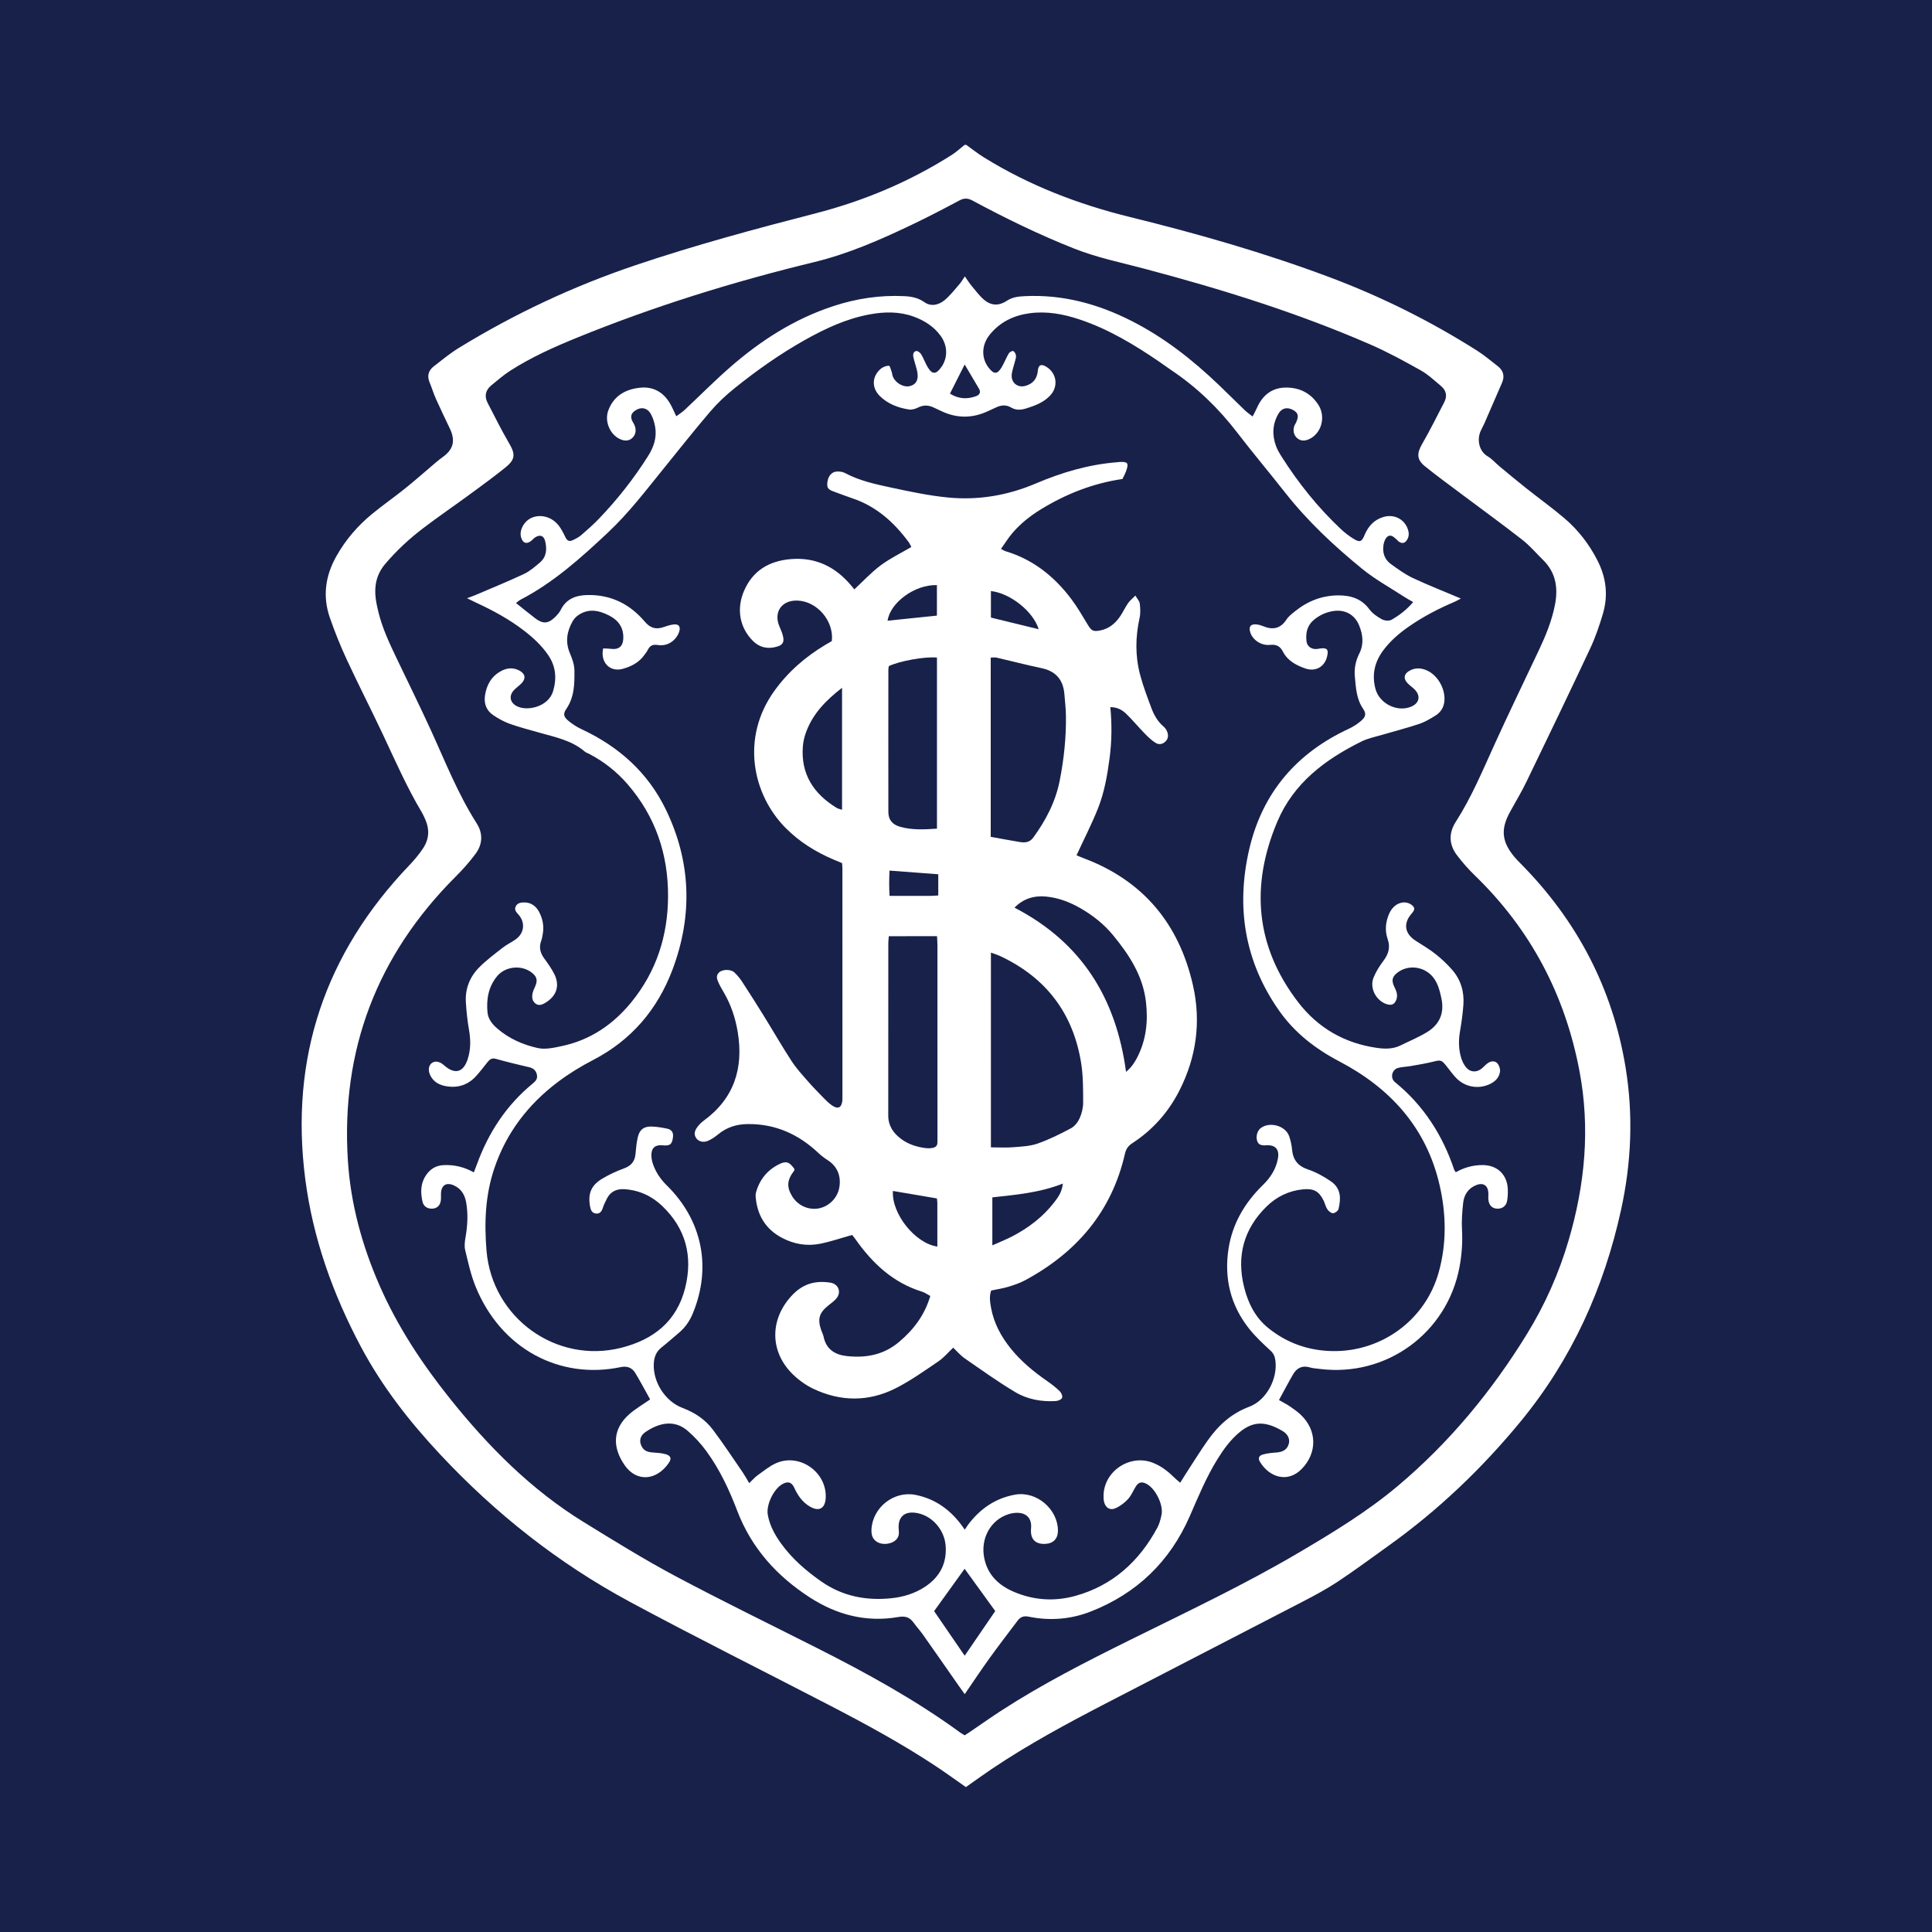 <?xml version="1.0" encoding="utf-8"?>
<!-- Generator: Adobe Illustrator 17.0.0, SVG Export Plug-In . SVG Version: 6.00 Build 0)  -->
<!DOCTYPE svg PUBLIC "-//W3C//DTD SVG 1.1//EN" "http://www.w3.org/Graphics/SVG/1.1/DTD/svg11.dtd">
<svg version="1.1" id="Layer_1" xmlns="http://www.w3.org/2000/svg" xmlns:xlink="http://www.w3.org/1999/xlink" x="0px" y="0px"
	 width="200px" height="200px" viewBox="0 0 200 200" enable-background="new 0 0 200 200" xml:space="preserve">
<rect fill="#18214A" width="200" height="200"/>
<g>
	<path fill="#FFFFFF" d="M100.031,15c0.6,0.429,1.177,0.892,1.802,1.28c4.702,2.916,9.796,4.874,15.156,6.191
		c6.994,1.719,13.914,3.701,20.66,6.231c5.339,2.003,10.43,4.537,15.251,7.593c0.748,0.474,1.428,1.056,2.132,1.597
		c0.592,0.455,0.758,1.038,0.459,1.73c-0.61,1.414-1.223,2.825-1.841,4.235c-0.119,0.271-0.275,0.526-0.39,0.798
		c-0.366,0.867-0.167,2.052,0.744,2.584c0.451,0.263,0.804,0.69,1.213,1.029c0.911,0.756,1.82,1.515,2.748,2.252
		c1.323,1.05,2.698,2.037,3.983,3.13c1.433,1.22,2.568,2.694,3.429,4.384c0.907,1.78,1.114,3.622,0.551,5.518
		c-0.361,1.217-0.776,2.433-1.314,3.58c-2.164,4.613-4.375,9.204-6.594,13.791c-0.515,1.065-1.13,2.082-1.701,3.121
		c-0.986,1.793-0.867,3.07,0.444,4.656c0.207,0.251,0.44,0.481,0.669,0.713c5.821,5.888,9.5,12.89,10.845,21.07
		c0.812,4.938,0.606,9.865-0.464,14.753c-1.772,8.091-5.096,15.457-10.37,21.879c-4.007,4.879-8.543,9.212-13.687,12.891
		c-1.76,1.259-3.497,2.552-5.301,3.745c-1.183,0.782-2.446,1.451-3.707,2.105c-6.759,3.507-13.533,6.985-20.292,10.491
		c-4.026,2.088-8.018,4.238-11.787,6.773c-0.907,0.61-1.791,1.255-2.68,1.879c-1.054-0.735-2.06-1.466-3.096-2.153
		c-3.538-2.344-7.263-4.365-11.026-6.317c-6.89-3.575-13.843-7.034-20.676-10.715c-7.386-3.978-13.903-9.129-19.638-15.266
		c-3.172-3.394-6.007-7.022-8.196-11.138c-2.907-5.466-4.966-11.228-5.759-17.37c-1.615-12.527,2.052-23.349,10.776-32.472
		c0.529-0.553,1.03-1.149,1.447-1.789c0.606-0.93,0.661-1.946,0.194-2.97c-0.11-0.242-0.215-0.49-0.351-0.718
		c-1.539-2.575-2.738-5.318-4.012-8.026c-1.223-2.6-2.537-5.158-3.747-7.764c-0.66-1.42-1.247-2.881-1.76-4.36
		c-0.761-2.195-0.474-4.311,0.662-6.338c0.956-1.706,2.203-3.161,3.704-4.394c1.121-0.921,2.317-1.752,3.447-2.662
		c1.082-0.872,2.122-1.795,3.184-2.693c0.226-0.191,0.458-0.375,0.698-0.547c1.095-0.785,1.322-1.692,0.733-2.932
		c-0.483-1.017-0.975-2.03-1.434-3.057c-0.253-0.567-0.434-1.165-0.671-1.74c-0.278-0.673-0.115-1.231,0.439-1.658
		c0.843-0.651,1.67-1.338,2.574-1.893c5.778-3.549,11.878-6.405,18.31-8.575c6.124-2.066,12.353-3.747,18.607-5.358
		c5.025-1.294,9.765-3.284,14.153-6.074c0.463-0.295,0.869-0.679,1.302-1.022C99.913,15,99.972,15,100.031,15z M99.87,179.639
		c0.218-0.145,0.414-0.271,0.607-0.402c1.054-0.716,2.095-1.452,3.164-2.146c4.258-2.765,8.775-5.06,13.317-7.311
		c5.893-2.92,11.847-5.722,17.52-9.069c3.526-2.08,7.027-4.205,10.17-6.842c5.361-4.498,9.767-9.829,13.426-15.779
		c1.871-3.043,3.311-6.289,4.317-9.719c1.684-5.741,2.24-11.548,1.119-17.481c-1.493-7.904-5.06-14.675-10.846-20.276
		c-0.657-0.636-1.267-1.332-1.822-2.059c-0.842-1.103-0.903-2.29-0.142-3.477c1.638-2.557,2.799-5.348,4.051-8.099
		c1.484-3.262,3.051-6.487,4.58-9.729c0.696-1.477,1.309-2.984,1.63-4.594c0.35-1.757,0.125-3.365-1.217-4.682
		c-0.719-0.706-1.378-1.487-2.167-2.103c-2.054-1.604-4.166-3.134-6.25-4.698c-1.279-0.96-2.575-1.9-3.819-2.905
		c-0.87-0.703-0.846-1.347-0.281-2.323c0.814-1.407,1.534-2.869,2.283-4.313c0.332-0.641,0.2-1.224-0.343-1.676
		c-0.681-0.568-1.339-1.194-2.104-1.622c-1.704-0.954-3.426-1.896-5.214-2.675c-7.567-3.295-15.428-5.734-23.396-7.845
		c-2.431-0.644-4.899-1.148-7.253-2.08c-3.615-1.432-7.102-3.13-10.521-4.969c-0.508-0.273-0.885-0.271-1.389-0.001
		c-1.618,0.869-3.25,1.714-4.908,2.505c-3.263,1.557-6.565,3.007-10.105,3.866c-8.358,2.027-16.557,4.568-24.528,7.814
		c-2.388,0.973-4.745,2.025-6.922,3.423c-0.694,0.446-1.326,0.992-1.965,1.518c-0.6,0.494-0.747,1.118-0.381,1.82
		c0.725,1.391,1.415,2.803,2.209,4.154c0.666,1.134,0.681,1.677-0.357,2.518c-1.196,0.969-2.444,1.875-3.686,2.786
		c-1.601,1.174-3.242,2.295-4.822,3.495c-1.441,1.095-2.767,2.323-3.944,3.71c-0.889,1.048-1.159,2.243-0.989,3.566
		c0.06,0.469,0.163,0.934,0.274,1.394c0.407,1.681,1.138,3.237,1.88,4.788c1.189,2.485,2.408,4.957,3.555,7.461
		c1.492,3.257,2.8,6.602,4.739,9.641c0.676,1.06,0.624,2.171-0.113,3.166c-0.614,0.829-1.308,1.609-2.038,2.339
		c-8.146,8.137-11.916,17.956-11.175,29.436c0.288,4.462,1.463,8.754,3.257,12.863c1.876,4.297,4.434,8.167,7.356,11.813
		c3.956,4.937,8.369,9.383,13.789,12.721c3.127,1.926,6.256,3.867,9.494,5.593c4.862,2.591,9.821,5,14.739,7.485
		c5.11,2.582,10.12,5.332,14.756,8.717C99.546,179.459,99.702,179.538,99.87,179.639z"/>
	<path fill="#FFFFFF" d="M150.703,121.352c0.874-0.499,1.806-0.752,2.802-0.744c1.489,0.011,2.51,0.976,2.581,2.471
		c0.019,0.412-0.001,0.834-0.071,1.239c-0.092,0.529-0.495,0.817-1.013,0.803c-0.517-0.014-0.852-0.327-0.921-0.894
		c-0.028-0.233,0.006-0.473-0.004-0.71c-0.034-0.794-0.519-1.129-1.26-0.835c-0.822,0.326-1.259,0.996-1.351,1.841
		c-0.098,0.91-0.172,1.835-0.122,2.745c0.073,1.314-0.016,2.604-0.256,3.891c-1.273,6.829-7.552,11.415-14.45,10.554
		c-0.352-0.044-0.715-0.062-1.052-0.162c-0.787-0.233-1.344,0.068-1.726,0.721c-0.505,0.864-0.966,1.754-1.461,2.66
		c0.426,0.245,0.797,0.43,1.137,0.661c0.391,0.266,0.781,0.544,1.123,0.868c1.692,1.603,1.717,3.953,0.081,5.617
		c-1.47,1.496-3.385,0.814-4.317-0.763c-0.209-0.354-0.11-0.625,0.316-0.747c0.449-0.129,0.928-0.17,1.397-0.206
		c0.698-0.053,1.106-0.315,1.273-0.879c0.141-0.478-0.054-1.002-0.636-1.344c-1.746-1.026-3.015-1.055-4.427,0.104
		c-0.953,0.782-1.667,1.764-2.31,2.8c-1.161,1.87-1.994,3.897-2.871,5.908c-2.054,4.708-5.501,8.024-10.286,9.887
		c-2.054,0.8-4.214,0.963-6.385,0.52c-0.526-0.107-0.86,0.026-1.151,0.412c-0.963,1.278-1.941,2.545-2.876,3.842
		c-0.865,1.2-1.683,2.434-2.598,3.765c-0.208-0.286-0.375-0.511-0.535-0.74c-1.257-1.797-2.508-3.599-3.772-5.391
		c-0.307-0.435-0.67-0.831-0.983-1.263c-0.404-0.559-0.849-0.719-1.588-0.59c-3.31,0.579-6.369-0.222-9.152-2.021
		c-3.418-2.21-6.043-5.105-7.52-8.972c-0.826-2.161-1.804-4.265-3.173-6.145c-0.57-0.782-1.24-1.518-1.974-2.148
		c-1.386-1.191-2.972-0.8-4.343,0.129c-0.527,0.357-0.655,0.836-0.483,1.309c0.2,0.549,0.549,0.768,1.223,0.815
		c0.441,0.031,0.892,0.054,1.314,0.17c0.562,0.155,0.667,0.455,0.345,0.921c-1.272,1.841-3.341,1.993-4.563,0.228
		c-1.319-1.905-1.243-3.791,0.523-5.321c0.62-0.537,1.345-0.954,2.114-1.491c-0.494-0.884-0.988-1.818-1.531-2.723
		c-0.337-0.561-0.848-0.762-1.524-0.62c-6.26,1.313-12.385-1.839-15.028-8.372c-0.485-1.199-0.76-2.488-1.065-3.752
		c-0.1-0.413-0.037-0.887,0.037-1.318c0.209-1.208,0.279-2.411,0.063-3.625c-0.139-0.777-0.511-1.392-1.241-1.733
		c-0.808-0.377-1.348-0.029-1.363,0.853c-0.004,0.265,0.02,0.537-0.033,0.793c-0.098,0.476-0.412,0.723-0.865,0.748
		c-0.486,0.026-0.894-0.215-1.006-0.692c-0.223-0.946-0.23-1.882,0.337-2.74c0.437-0.661,1.028-1.036,1.839-1.074
		c1.094-0.05,2.115,0.186,3.129,0.752c0.114-0.297,0.219-0.56,0.316-0.826c1.2-3.298,3.061-6.143,5.792-8.379
		c0.331-0.271,0.528-0.525,0.404-0.971c-0.118-0.425-0.381-0.617-0.804-0.714c-1.151-0.264-2.299-0.548-3.437-0.865
		c-0.398-0.111-0.619,0.054-0.836,0.319c-0.412,0.504-0.797,1.035-1.24,1.51c-0.806,0.862-1.821,1.199-2.986,1.019
		c-0.731-0.113-1.362-0.42-1.713-1.124c-0.26-0.52-0.185-1.047,0.164-1.296c0.334-0.238,0.777-0.165,1.211,0.198
		c0.023,0.019,0.043,0.041,0.065,0.061c1.104,0.964,1.989,0.729,2.435-0.671c0.311-0.978,0.313-1.969,0.134-2.985
		c-0.17-0.959-0.272-1.934-0.33-2.907c-0.081-1.373,0.401-2.592,1.348-3.558c0.741-0.755,1.604-1.395,2.441-2.051
		c0.418-0.328,0.907-0.561,1.345-0.865c0.919-0.636,1.048-1.758,0.308-2.585c-0.223-0.249-0.46-0.492-0.274-0.856
		c0.171-0.336,0.496-0.393,0.834-0.399c0.734-0.014,1.247,0.364,1.575,0.975c0.387,0.723,0.528,1.505,0.379,2.324
		c-0.042,0.233-0.083,0.47-0.163,0.692c-0.246,0.681-0.085,1.264,0.335,1.831c0.369,0.499,0.73,1.014,1.012,1.564
		c0.61,1.19,0.276,2.268-0.864,2.975c-0.339,0.21-0.706,0.386-1.07,0.107c-0.338-0.259-0.386-0.657-0.303-1.052
		c0.048-0.228,0.148-0.447,0.246-0.661c0.316-0.686,0.221-1.085-0.379-1.529c-1.054-0.779-2.695-0.611-3.542,0.418
		c-0.899,1.092-1.122,2.403-0.985,3.766c0.067,0.668,0.495,1.195,1.001,1.634c1.217,1.055,2.671,1.692,4.201,2.031
		c0.795,0.176,1.711-0.038,2.542-0.217c2.926-0.631,5.27-2.234,7.143-4.529c2.596-3.181,3.783-6.882,3.801-10.95
		c0.02-4.365-1.303-8.28-4.186-11.612c-1.137-1.314-2.483-2.371-4.03-3.17c-0.132-0.068-0.286-0.109-0.394-0.203
		c-1.355-1.174-3.062-1.499-4.71-1.969c-1.025-0.292-2.061-0.556-3.062-0.914c-0.605-0.216-1.188-0.54-1.722-0.902
		c-0.694-0.47-0.971-1.176-0.849-2.016c0.163-1.12,0.675-2.02,1.698-2.562c0.609-0.322,1.252-0.365,1.875-0.027
		c0.6,0.326,0.684,0.807,0.222,1.301c-0.242,0.259-0.549,0.456-0.791,0.714c-0.56,0.596-0.418,1.306,0.311,1.673
		c1.083,0.546,3.266,0.053,3.74-1.569c0.389-1.331,0.283-2.574-0.514-3.734c-0.679-0.99-1.549-1.792-2.491-2.519
		c-1.533-1.184-3.225-2.1-4.978-2.909c-0.259-0.12-0.514-0.25-0.928-0.452c0.384-0.144,0.621-0.223,0.85-0.321
		c1.686-0.722,3.387-1.413,5.046-2.192c0.604-0.284,1.134-0.75,1.651-1.188c0.694-0.589,0.736-1.391,0.54-2.208
		c-0.142-0.591-0.565-0.718-1.078-0.362c-0.12,0.083-0.215,0.203-0.328,0.299c-0.502,0.426-0.926,0.284-1.095-0.364
		c-0.191-0.731,0.345-1.68,1.132-2.004c0.878-0.361,1.95-0.123,2.665,0.689c0.344,0.39,0.582,0.885,0.814,1.359
		c0.167,0.343,0.393,0.443,0.709,0.298c0.32-0.147,0.648-0.31,0.912-0.537c0.629-0.539,1.253-1.091,1.826-1.688
		c1.914-1.994,3.617-4.157,5.095-6.496c0.592-0.937,0.929-1.928,0.733-3.034c-0.081-0.458-0.222-0.93-0.45-1.331
		c-0.381-0.671-1.056-0.759-1.672-0.307c-0.33,0.242-0.439,0.551-0.292,0.933c0.064,0.164,0.174,0.31,0.249,0.47
		c0.248,0.526,0.174,1.034-0.193,1.386c-0.337,0.323-0.803,0.36-1.321,0.106c-1.024-0.502-1.582-1.848-1.164-2.963
		c0.563-1.503,1.785-2.186,3.289-2.339c1.401-0.142,2.466,0.495,3.15,1.731c0.197,0.356,0.356,0.732,0.593,1.225
		c0.336-0.251,0.623-0.427,0.864-0.653c1.557-1.459,3.06-2.979,4.665-4.384c3.193-2.796,6.717-5.06,10.789-6.385
		c2.363-0.768,4.781-1.131,7.266-1.012c0.745,0.036,1.443,0.158,2.09,0.618c0.688,0.49,1.47,0.303,2.069-0.178
		c0.591-0.474,1.06-1.101,1.566-1.676c0.189-0.215,0.331-0.472,0.562-0.807c0.267,0.375,0.464,0.694,0.702,0.979
		c0.416,0.498,0.807,1.035,1.299,1.447c0.757,0.634,1.548,0.63,2.362,0.089c0.572-0.38,1.216-0.441,1.868-0.472
		c3.89-0.185,7.514,0.794,10.959,2.532c3.393,1.712,6.349,4.026,9.082,6.641c0.921,0.881,1.822,1.783,2.741,2.666
		c0.206,0.198,0.447,0.358,0.778,0.62c0.175-0.346,0.313-0.589,0.424-0.844c0.555-1.276,1.481-2.1,2.899-2.147
		c1.453-0.049,2.672,0.525,3.478,1.774c0.814,1.261,0.316,3.004-0.97,3.569c-0.441,0.194-0.863,0.21-1.242-0.133
		c-0.35-0.317-0.444-0.832-0.248-1.305c0.034-0.081,0.09-0.153,0.129-0.233c0.339-0.7,0.267-1.054-0.274-1.35
		c-0.609-0.334-1.174-0.222-1.529,0.391c-0.615,1.062-0.666,2.197-0.244,3.34c0.142,0.385,0.359,0.749,0.58,1.098
		c1.738,2.741,3.755,5.256,6.12,7.483c0.407,0.383,0.86,0.733,1.337,1.024c0.64,0.39,0.835,0.31,1.126-0.39
		c0.387-0.928,1.002-1.605,1.989-1.884c1.059-0.299,2.092,0.209,2.468,1.201c0.154,0.405,0.181,0.814-0.069,1.194
		c-0.238,0.362-0.542,0.399-0.889,0.123c-0.069-0.055-0.121-0.13-0.188-0.188c-0.27-0.234-0.578-0.55-0.926-0.298
		c-0.222,0.161-0.362,0.522-0.414,0.816c-0.145,0.817,0.078,1.551,0.772,2.046c0.721,0.514,1.445,1.053,2.241,1.426
		c1.606,0.753,3.261,1.401,4.987,2.13c-0.22,0.116-0.425,0.244-0.644,0.337c-1.64,0.699-3.218,1.513-4.686,2.528
		c-1.029,0.711-1.976,1.515-2.724,2.531c-0.878,1.193-1.172,2.495-0.789,3.948c0.398,1.51,2.201,2.442,3.661,1.866
		c0.894-0.353,1.063-1.138,0.382-1.812c-0.231-0.229-0.512-0.41-0.731-0.648c-0.433-0.47-0.368-0.926,0.176-1.251
		c0.609-0.364,1.247-0.329,1.874-0.04c1.168,0.539,1.961,2.053,1.757,3.32c-0.091,0.564-0.397,1.009-0.852,1.302
		c-0.544,0.349-1.117,0.69-1.725,0.896c-1.204,0.409-2.442,0.718-3.662,1.081c-0.794,0.236-1.631,0.396-2.364,0.761
		c-3.74,1.861-6.988,4.29-8.674,8.282c-2.795,6.619-2.272,12.92,2.159,18.688c2.043,2.66,4.809,4.26,8.18,4.733
		c0.842,0.118,1.652,0.121,2.429-0.264c0.926-0.458,1.893-0.851,2.768-1.393c1.294-0.801,1.78-1.995,1.443-3.517
		c-0.161-0.731-0.334-1.444-0.785-2.057c-0.847-1.152-2.488-1.44-3.644-0.645c-0.655,0.45-0.776,0.872-0.423,1.578
		c0.204,0.408,0.363,0.812,0.206,1.274c-0.165,0.488-0.468,0.65-0.961,0.508c-1.124-0.324-1.851-1.668-1.41-2.763
		c0.251-0.622,0.628-1.21,1.032-1.75c0.519-0.694,0.727-1.379,0.431-2.233c-0.313-0.903-0.214-1.82,0.18-2.687
		c0.35-0.769,1.035-1.206,1.757-1.096c0.261,0.04,0.562,0.205,0.724,0.409c0.226,0.284-0.027,0.549-0.22,0.777
		c-0.836,0.985-0.675,2.02,0.423,2.741c0.694,0.455,1.42,0.87,2.069,1.381c0.624,0.492,1.214,1.046,1.737,1.644
		c0.899,1.028,1.268,2.273,1.169,3.628c-0.066,0.913-0.191,1.826-0.348,2.728c-0.167,0.955-0.155,1.892,0.133,2.812
		c0.104,0.331,0.272,0.665,0.491,0.933c0.418,0.513,1.058,0.557,1.582,0.153c0.234-0.18,0.426-0.416,0.666-0.586
		c0.318-0.225,0.723-0.27,0.983,0.008c0.192,0.205,0.322,0.588,0.285,0.866c-0.088,0.67-0.561,1.088-1.168,1.345
		c-1.154,0.488-2.466,0.242-3.364-0.674c-0.392-0.4-0.707-0.874-1.064-1.309c-0.475-0.579-0.579-0.573-1.294-0.394
		c-0.772,0.193-1.562,0.318-2.346,0.458c-0.437,0.078-0.891,0.081-1.317,0.194c-0.644,0.171-0.844,1.048-0.328,1.467
		c2.964,2.409,4.933,5.485,6.14,9.08C150.576,121.175,150.635,121.241,150.703,121.352z M77.557,153.532
		c0.369-0.347,0.601-0.621,0.885-0.822c0.624-0.442,1.229-0.951,1.92-1.251c2.413-1.046,5.208,0.917,5.118,3.544
		c-0.04,1.173-0.705,1.535-1.706,0.917c-0.733-0.452-1.196-1.128-1.548-1.901c-0.267-0.587-0.652-0.701-1.207-0.4
		c-0.924,0.5-1.721,2.155-1.537,3.192c0.196,1.107,0.722,2.064,1.367,2.961c1.14,1.584,2.591,2.84,4.182,3.949
		c2.172,1.514,4.598,1.991,7.186,1.734c1.279-0.127,2.502-0.492,3.584-1.221c1.501-1.012,2.233-2.414,2.09-4.238
		c-0.126-1.608-1.346-3.026-2.869-3.349c-1.373-0.291-2.133,0.373-1.98,1.755c0.042,0.379,0,0.705-0.27,0.985
		c-0.408,0.423-1.257,0.569-1.826,0.312c-0.541-0.244-0.769-0.678-0.731-1.387c0.122-2.258,2.309-3.993,4.529-3.567
		c1.953,0.375,3.482,1.436,4.687,2.992c0.139,0.179,0.264,0.369,0.438,0.613c0.178-0.257,0.299-0.453,0.44-0.634
		c1.229-1.582,2.795-2.642,4.784-2.992c2.196-0.387,4.399,1.474,4.425,3.699c0.01,0.839-0.454,1.347-1.277,1.396
		c-1.083,0.065-1.612-0.501-1.506-1.611c0.094-0.986-0.44-1.598-1.432-1.603c-0.291-0.001-0.593,0.048-0.871,0.133
		c-1.895,0.582-2.972,2.553-2.535,4.603c0.36,1.689,1.466,2.745,2.977,3.409c2.085,0.916,4.278,1.057,6.442,0.457
		c3.865-1.071,6.613-3.574,8.493-7.065c0.22-0.409,0.342-0.886,0.434-1.347c0.205-1.027-0.634-2.703-1.551-3.184
		c-0.557-0.292-0.89-0.162-1.206,0.423c-0.224,0.414-0.437,0.857-0.755,1.193c-0.336,0.357-0.757,0.671-1.2,0.882
		c-0.612,0.291-1.105-0.014-1.251-0.68c-0.031-0.143-0.035-0.294-0.04-0.442c-0.084-2.623,2.702-4.538,5.144-3.546
		c0.785,0.319,1.445,0.804,2.043,1.391c0.221,0.217,0.463,0.414,0.742,0.661c0.234-0.373,0.401-0.649,0.578-0.919
		c0.761-1.166,1.49-2.355,2.295-3.49c1.097-1.547,2.44-2.772,4.283-3.461c1.779-0.665,2.956-2.915,2.701-4.786
		c-0.052-0.381-0.167-0.709-0.485-1.003c-0.779-0.723-1.571-1.453-2.23-2.282c-1.926-2.425-2.604-5.221-2.138-8.264
		c0.4-2.611,1.683-4.784,3.561-6.615c0.785-0.766,1.355-1.651,1.555-2.735c0.18-0.982-0.289-1.455-1.256-1.375
		c-0.236,0.019-0.564-0.011-0.71-0.158c-0.395-0.397-0.277-1.251,0.158-1.601c0.914-0.737,2.589-0.29,2.973,0.817
		c0.154,0.444,0.255,0.918,0.299,1.386c0.101,1.062,0.603,1.703,1.65,2.055c0.83,0.278,1.628,0.721,2.355,1.218
		c1.096,0.749,1.056,1.812,0.807,2.869c-0.045,0.192-0.362,0.433-0.564,0.443c-0.195,0.009-0.462-0.21-0.592-0.401
		c-0.179-0.263-0.243-0.602-0.385-0.894c-0.48-0.988-1.038-1.288-2.147-1.177c-1.476,0.147-2.743,0.771-3.783,1.796
		c-2.352,2.318-3.099,5.122-2.309,8.313c0.405,1.639,1.139,3.137,2.477,4.224c1.926,1.566,4.169,2.363,6.646,2.41
		c5.114,0.098,9.653-3.226,11.027-8.157c0.835-2.994,0.781-6.055,0.081-9.068c-1.375-5.918-5.103-10-10.357-12.756
		c-2.498-1.31-4.643-2.971-6.256-5.272c-3.566-5.086-4.47-10.717-3.084-16.693c1.353-5.835,4.884-9.965,10.319-12.479
		c0.45-0.208,0.882-0.491,1.257-0.814c0.481-0.414,0.563-0.74,0.214-1.25c-0.695-1.014-0.744-2.155-0.854-3.307
		c-0.082-0.86,0.078-1.658,0.455-2.405c0.499-0.99,0.377-1.961-0.014-2.921c-0.455-1.116-1.453-1.665-2.646-1.491
		c-0.747,0.109-1.416,0.41-2.007,0.889c-0.725,0.587-0.897,1.371-0.798,2.238c0.064,0.563,0.558,0.882,1.145,0.798
		c0.176-0.025,0.352-0.067,0.528-0.068c0.446-0.002,0.569,0.155,0.508,0.61c-0.165,1.225-1.157,1.885-2.319,1.476
		c-0.931-0.328-1.809-0.792-2.291-1.722c-0.295-0.569-0.668-0.783-1.339-0.714c-0.926,0.095-1.785-0.509-2.042-1.269
		c-0.207-0.614,0.036-0.928,0.674-0.847c0.203,0.026,0.41,0.081,0.598,0.161c1,0.424,1.827,0.317,2.466-0.667
		c0.22-0.338,0.57-0.602,0.892-0.861c1.312-1.057,2.809-1.642,4.503-1.642c1.266,0.001,2.375,0.338,3.186,1.438
		c0.32,0.434,0.817,0.774,1.299,1.038c0.271,0.149,0.752,0.191,1.004,0.046c0.808-0.466,1.558-1.036,2.235-1.83
		c-0.344-0.199-0.628-0.347-0.895-0.521c-1.463-0.954-3.014-1.801-4.362-2.897c-2.922-2.378-5.671-4.949-8.012-7.928
		c-1.63-2.075-3.333-4.093-4.938-6.186c-1.93-2.518-4.17-4.69-6.806-6.455c-0.443-0.297-0.869-0.619-1.31-0.919
		c-2.579-1.756-5.24-3.36-8.222-4.353c-1.675-0.558-3.386-0.877-5.159-0.639c-1.649,0.221-3.068,0.906-4.127,2.212
		c-0.875,1.08-0.892,2.443-0.104,3.446c0.536,0.682,0.893,0.676,1.336-0.071c0.271-0.457,0.459-0.963,0.729-1.422
		c0.081-0.138,0.356-0.296,0.461-0.252c0.143,0.06,0.275,0.3,0.291,0.473c0.02,0.225-0.075,0.461-0.131,0.69
		c-0.1,0.402-0.249,0.797-0.305,1.204c-0.122,0.885,0.593,1.488,1.452,1.228c0.753-0.228,1.168-0.737,1.244-1.551
		c0.059-0.628,0.358-0.742,0.891-0.411c1.081,0.67,1.261,2.05,0.371,2.987c-0.677,0.712-1.568,1.039-2.481,1.324
		c-0.534,0.167-1.046,0.197-1.543-0.097c-0.506-0.299-1.017-0.263-1.531-0.025c-0.296,0.137-0.592,0.272-0.888,0.409
		c-1.603,0.742-3.204,0.748-4.803-0.014c-0.267-0.128-0.537-0.249-0.805-0.376c-0.542-0.257-1.064-0.271-1.619,0.011
		c-0.276,0.14-0.635,0.243-0.931,0.197c-1.129-0.175-2.185-0.574-3.017-1.391c-0.863-0.848-0.825-2.033,0.089-2.815
		c0.225-0.192,0.57-0.326,0.857-0.322c0.108,0.001,0.213,0.47,0.311,0.729c0.031,0.082,0.023,0.177,0.047,0.262
		c0.213,0.731,1.112,1.286,1.803,1.115c0.721-0.179,0.968-0.758,0.719-1.715c-0.111-0.43-0.256-0.852-0.351-1.284
		c-0.061-0.276-0.006-0.593,0.313-0.632c0.155-0.019,0.402,0.188,0.503,0.356c0.243,0.404,0.4,0.861,0.637,1.27
		c0.479,0.825,0.88,0.828,1.44,0.04c0.683-0.961,0.667-2.221-0.074-3.238c-0.704-0.965-1.67-1.581-2.78-1.985
		c-1.496-0.545-3.026-0.518-4.561-0.236c-2.422,0.445-4.619,1.473-6.744,2.67c-2.563,1.444-4.961,3.137-7.249,4.978
		c-0.895,0.72-1.75,1.518-2.497,2.39c-1.638,1.913-3.197,3.895-4.785,5.851c-1.868,2.3-3.653,4.662-5.829,6.703
		c-2.796,2.624-5.634,5.176-9.069,6.959c-0.124,0.064-0.227,0.168-0.442,0.331c0.701,0.558,1.335,1.078,1.986,1.577
		c0.786,0.602,1.342,0.575,2.04-0.105c0.231-0.225,0.464-0.477,0.605-0.762c0.579-1.17,1.595-1.518,2.79-1.539
		c2.416-0.042,4.377,0.942,5.911,2.758c0.568,0.672,1.164,0.837,1.956,0.558c0.333-0.117,0.678-0.229,1.027-0.27
		c0.51-0.06,0.732,0.195,0.595,0.693c-0.075,0.274-0.232,0.55-0.42,0.765c-0.483,0.551-1.123,0.781-1.841,0.666
		c-0.489-0.078-0.793,0.074-1.004,0.504c-0.091,0.184-0.228,0.346-0.347,0.516c-0.556,0.8-1.383,1.221-2.274,1.457
		c-1.322,0.349-2.315-0.688-2.004-2.119c0.269,0.013,0.558,0.008,0.841,0.045c0.744,0.099,1.186-0.248,1.239-0.984
		c0.085-1.186-0.487-1.981-1.505-2.491c-1.061-0.531-2.138-0.737-3.19,0.017c-0.211,0.151-0.407,0.36-0.535,0.585
		c-0.599,1.054-0.789,2.14-0.295,3.314c0.237,0.562,0.465,1.18,0.472,1.775c0.016,1.386,0.003,2.784-0.849,4.016
		c-0.334,0.483-0.268,0.795,0.181,1.179c0.42,0.359,0.904,0.67,1.405,0.904c3.838,1.79,6.855,4.467,8.715,8.294
		c2.624,5.398,2.812,10.963,0.713,16.564c-1.555,4.148-4.262,7.336-8.251,9.399c-1.257,0.65-2.481,1.402-3.611,2.251
		c-3.083,2.317-5.352,5.268-6.595,8.953c-0.937,2.775-1.049,5.625-0.808,8.522c0.576,6.942,7.2,11.752,13.942,10.055
		c3.342-0.841,5.764-2.735,6.628-6.223c0.806-3.255,0.064-6.114-2.378-8.455c-1.078-1.034-2.39-1.638-3.9-1.74
		c-0.809-0.055-1.455,0.23-1.833,0.983c-0.159,0.317-0.319,0.639-0.428,0.975c-0.115,0.352-0.3,0.595-0.685,0.562
		c-0.435-0.037-0.561-0.371-0.628-0.746c-0.234-1.311,0.105-2.172,1.268-2.867c0.708-0.423,1.47-0.776,2.245-1.058
		c0.734-0.267,1.119-0.715,1.192-1.481c0.055-0.588,0.106-1.183,0.239-1.756c0.178-0.768,0.616-1.115,1.397-1.098
		c0.558,0.012,1.12,0.109,1.668,0.225c0.426,0.09,0.633,0.383,0.579,0.855c-0.086,0.755-0.305,0.944-1.08,0.863
		c-0.729-0.075-1.147,0.248-1.159,0.973c-0.006,0.346,0.07,0.711,0.188,1.038c0.297,0.817,0.776,1.516,1.403,2.133
		c3.686,3.623,4.662,8.484,2.703,13.246c-0.324,0.788-0.782,1.456-1.428,2.003c-0.611,0.517-1.209,1.05-1.835,1.548
		c-0.56,0.445-0.759,1.028-0.784,1.71c-0.071,1.883,1.19,3.864,2.988,4.539c1.261,0.474,2.339,1.195,3.135,2.252
		c1.086,1.441,2.078,2.953,3.102,4.44C77.109,152.747,77.289,153.085,77.557,153.532z M99.857,162.399
		c-1.117,1.551-2.132,2.959-3.158,4.383c1.056,1.54,2.067,3.016,3.165,4.617c1.103-1.612,2.125-3.106,3.163-4.623
		C101.968,165.314,100.953,163.912,99.857,162.399z M98.338,40.751c0.928,0.572,1.802,0.585,2.698,0.262
		c0.353-0.127,0.534-0.385,0.316-0.76c-0.476-0.821-0.964-1.634-1.489-2.521C99.355,38.737,98.87,39.697,98.338,40.751z"/>
	<path fill="#FFFFFF" d="M87.172,89.35c-0.302-0.126-0.6-0.248-0.896-0.374c-1.844-0.787-3.519-1.826-4.941-3.258
		c-3.452-3.478-4.654-9.321-1.2-14.16c1.419-1.989,3.215-3.551,5.3-4.799c0.228-0.137,0.458-0.27,0.675-0.397
		c0.239-2.072-1.523-4.129-3.568-4.191c-1.655-0.05-2.508,1.237-1.829,2.741c0.144,0.32,0.278,0.652,0.353,0.993
		c0.121,0.554-0.037,0.849-0.577,1.018c-0.947,0.297-1.826,0.139-2.544-0.575c-1.375-1.366-1.729-3.301-0.924-5.178
		c0.898-2.095,2.582-3.089,4.789-3.287c2.606-0.234,4.676,0.782,6.325,2.756c0.112,0.135,0.222,0.271,0.304,0.372
		c0.921-0.852,1.76-1.764,2.736-2.491c0.965-0.719,2.07-1.252,3.169-1.899c-0.055-0.103-0.146-0.275-0.238-0.446
		c-0.014-0.026-0.036-0.047-0.053-0.071c-1.514-2.043-3.337-3.686-5.8-4.511c-0.645-0.216-1.278-0.469-1.919-0.699
		c-0.618-0.222-0.743-0.389-0.686-0.951c0.062-0.617,0.428-1.092,0.945-1.127c0.284-0.02,0.615,0.011,0.859,0.142
		c1.512,0.808,3.167,1.168,4.812,1.519c1.937,0.414,3.889,0.83,5.856,1.023c3.144,0.309,6.197-0.209,9.12-1.455
		c2.685-1.145,5.462-1.959,8.388-2.195c0.089-0.007,0.177-0.02,0.266-0.025c0.848-0.045,0.974,0.111,0.692,0.911
		c-0.107,0.303-0.267,0.587-0.388,0.848c-3.065,0.451-5.828,1.546-8.409,3.12c-1.118,0.682-2.147,1.489-2.997,2.492
		c-0.414,0.489-0.754,1.042-1.171,1.628c0.234,0.119,0.349,0.2,0.477,0.238c2.839,0.851,5.033,2.602,6.789,4.929
		c0.64,0.848,1.172,1.78,1.726,2.689c0.365,0.598,0.541,0.715,1.207,0.599c0.971-0.169,1.662-0.748,2.184-1.546
		c0.275-0.421,0.489-0.883,0.774-1.296c0.175-0.255,0.432-0.454,0.757-0.785c0.201,0.348,0.426,0.574,0.454,0.822
		c0.056,0.492,0.087,1.016-0.019,1.494c-0.438,1.975-0.461,3.946,0.057,5.894c0.311,1.17,0.746,2.309,1.169,3.445
		c0.269,0.725,0.655,1.394,1.261,1.91c0.132,0.112,0.248,0.262,0.322,0.418c0.175,0.37,0.205,0.754-0.089,1.081
		c-0.293,0.326-0.705,0.407-1.052,0.192c-0.416-0.258-0.783-0.61-1.128-0.964c-0.66-0.676-1.261-1.411-1.94-2.066
		c-0.399-0.385-0.897-0.672-1.627-0.678c0.171,1.788,0.152,3.543-0.08,5.296c-0.234,1.769-0.539,3.527-1.197,5.182
		c-0.652,1.64-1.463,3.216-2.223,4.862c0.261,0.108,0.472,0.203,0.688,0.283c6.203,2.316,9.927,6.803,11.369,13.189
		c0.851,3.769,0.349,7.429-1.41,10.887c-1.138,2.238-2.757,4.067-4.865,5.438c-0.43,0.279-0.656,0.598-0.77,1.098
		c-1.369,5.998-5.006,10.222-10.334,13.096c-0.543,0.293-1.143,0.495-1.736,0.675c-0.562,0.17-1.15,0.255-1.778,0.389
		c-0.213,0.578-0.121,1.195-0.011,1.797c0.289,1.582,1.032,2.954,2.03,4.197c1.069,1.331,2.368,2.402,3.763,3.369
		c0.461,0.32,0.91,0.666,1.313,1.055c0.165,0.159,0.315,0.507,0.248,0.684c-0.066,0.173-0.411,0.323-0.643,0.337
		c-1.483,0.094-2.94-0.168-4.199-0.918c-1.803-1.074-3.515-2.305-5.243-3.501c-0.433-0.299-0.783-0.72-1.191-1.104
		c-0.51,0.48-0.969,1.038-1.543,1.426c-1.446,0.979-2.882,2.006-4.435,2.788c-2.782,1.4-5.667,1.382-8.486,0.047
		c-0.763-0.361-1.49-0.88-2.099-1.466c-2.49-2.392-2.443-5.837-0.03-8.307c1.111-1.137,2.39-1.454,3.883-1.219
		c0.806,0.127,1.154,0.93,0.659,1.585c-0.227,0.3-0.559,0.524-0.859,0.764c-0.963,0.77-1.153,1.399-0.752,2.571
		c0.077,0.224,0.198,0.437,0.245,0.666c0.266,1.31,1.177,1.88,2.394,2.013c1.981,0.215,3.82-0.113,5.412-1.455
		c1.51-1.272,2.65-2.766,3.242-4.765c-0.301-0.16-0.564-0.356-0.859-0.447c-3.012-0.93-5.152-2.953-6.912-5.462
		c-0.116-0.165-0.247-0.319-0.318-0.409c-1.146,0.321-2.21,0.689-3.304,0.909c-1.376,0.277-2.72,0.047-3.966-0.612
		c-1.719-0.91-2.579-2.382-2.724-4.297c-0.011-0.144,0.011-0.298,0.051-0.438c0.377-1.328,1.191-2.309,2.427-2.907
		c0.708-0.343,1.036-0.199,1.541,0.52c-0.008,0.057,0.003,0.129-0.028,0.168c-0.745,0.965-0.8,1.696-0.198,2.67
		c0.601,0.972,1.75,1.466,2.835,1.219c1.025-0.234,1.848-1.094,2.033-2.126c0.217-1.213-0.215-2.215-1.192-2.842
		c-0.345-0.221-0.677-0.474-0.975-0.754c-2.049-1.931-4.427-3.012-7.289-2.99c-1.187,0.009-2.204,0.333-3.111,1.087
		c-0.314,0.261-0.669,0.498-1.044,0.656c-0.48,0.202-0.977,0.05-1.204-0.289c-0.277-0.413-0.134-0.803,0.127-1.15
		c0.176-0.234,0.386-0.458,0.622-0.629c3.182-2.312,4.182-5.454,3.548-9.233c-0.238-1.417-0.679-2.757-1.4-4.003
		c-0.193-0.333-0.392-0.665-0.553-1.013c-0.175-0.378-0.354-0.787,0.046-1.139c0.364-0.321,1.215-0.323,1.568,0.018
		c0.296,0.286,0.569,0.609,0.794,0.954c0.762,1.166,1.508,2.342,2.241,3.526c0.967,1.562,1.884,3.157,2.885,4.697
		c0.48,0.739,1.086,1.4,1.668,2.068c0.525,0.603,1.086,1.174,1.646,1.746c0.268,0.274,0.546,0.55,0.859,0.768
		c0.625,0.435,1,0.255,1.082-0.483c0.013-0.117,0.008-0.237,0.008-0.355c0-7.886,0-15.772-0.001-23.659
		C87.206,89.749,87.186,89.575,87.172,89.35z M102.578,118.773c0.843,0,1.581,0.047,2.312-0.012
		c0.848-0.068,1.732-0.103,2.522-0.379c1.193-0.418,2.34-0.989,3.459-1.586c0.382-0.204,0.716-0.637,0.897-1.043
		c0.222-0.5,0.363-1.082,0.36-1.627c-0.007-1.358,0.007-2.735-0.206-4.07c-0.821-5.141-3.622-8.838-8.339-11.063
		c-0.307-0.145-0.635-0.243-1.003-0.381C102.578,105.394,102.578,112.046,102.578,118.773z M102.559,86.628
		c1.07,0.192,2.057,0.384,3.049,0.543c0.514,0.082,0.996,0.024,1.348-0.457c1.308-1.79,2.314-3.713,2.747-5.914
		c0.436-2.218,0.673-4.453,0.642-6.712c-0.01-0.739-0.099-1.476-0.158-2.214c-0.117-1.481-0.862-2.389-2.353-2.704
		c-1.562-0.329-3.108-0.733-4.663-1.092c-0.183-0.042-0.385-0.006-0.611-0.006C102.559,74.281,102.559,80.409,102.559,86.628z
		 M92.011,96.915c-0.023,0.3-0.053,0.504-0.053,0.708c-0.002,5.952,0.003,11.904-0.006,17.856c-0.002,1.05,0.513,1.803,1.299,2.399
		c0.772,0.585,1.676,0.869,2.632,0.98c0.203,0.023,0.417,0.014,0.619-0.02c0.318-0.053,0.552-0.208,0.54-0.584
		c-0.006-0.177,0.004-0.355,0.004-0.533c0-6.633,0-13.266-0.003-19.9c0-0.287-0.026-0.575-0.042-0.907
		C95.321,96.915,93.707,96.915,92.011,96.915z M96.994,85.782c0-5.954,0-11.835,0-17.711c-1.234-0.123-3.876,0.351-4.981,0.885
		c-0.016,0.103-0.049,0.218-0.049,0.334c-0.004,4.921-0.009,9.841-0.001,14.762c0.001,0.801,0.395,1.303,1.218,1.537
		C94.421,85.942,95.686,85.869,96.994,85.782z M105.021,93.96c6.945,3.595,10.52,9.368,11.546,16.997
		c0.537-0.44,0.861-0.924,1.133-1.444c0.952-1.824,1.163-3.771,0.93-5.787c-0.312-2.709-1.731-4.88-3.405-6.913
		c-0.93-1.129-2.067-2.036-3.335-2.769c-1.114-0.644-2.296-1.104-3.586-1.231C107.032,92.689,105.922,93.035,105.021,93.96z
		 M87.169,71.201c-1.684,1.304-2.982,2.656-3.685,4.484c-0.189,0.491-0.327,1.023-0.37,1.546c-0.238,2.89,1.104,4.94,3.497,6.4
		c0.157,0.096,0.355,0.126,0.558,0.194C87.169,79.636,87.169,75.526,87.169,71.201z M110.025,122.525
		c-2.432,0.958-4.875,1.156-7.298,1.426c0,1.661,0,3.243,0,4.967c0.759-0.341,1.443-0.606,2.088-0.945
		c1.668-0.874,3.147-1.996,4.308-3.496C109.533,123.948,109.939,123.401,110.025,122.525z M96.987,124.061
		c-1.554-0.264-3.052-0.519-4.55-0.773c-0.167,2.326,2.286,5.432,4.598,5.756c0-1.514,0.002-3.02-0.002-4.526
		C97.032,124.347,96.999,124.177,96.987,124.061z M96.989,60.571c-2.273-0.077-4.839,1.804-5.107,3.685
		c1.678-0.174,3.362-0.348,5.107-0.528C96.989,62.713,96.989,61.641,96.989,60.571z M97.129,92.699c0-0.792,0-1.488,0-2.195
		c-1.695-0.128-3.334-0.251-5.048-0.381c-0.04,0.884-0.048,1.722,0.007,2.618c1.494,0,2.884,0.002,4.274-0.002
		C96.594,92.739,96.826,92.716,97.129,92.699z M107.524,65.136c-0.563-1.848-2.963-3.742-4.944-3.948c0,0.939,0,1.874,0,2.744
		C104.234,64.335,105.829,64.723,107.524,65.136z"/>
</g>
</svg>
